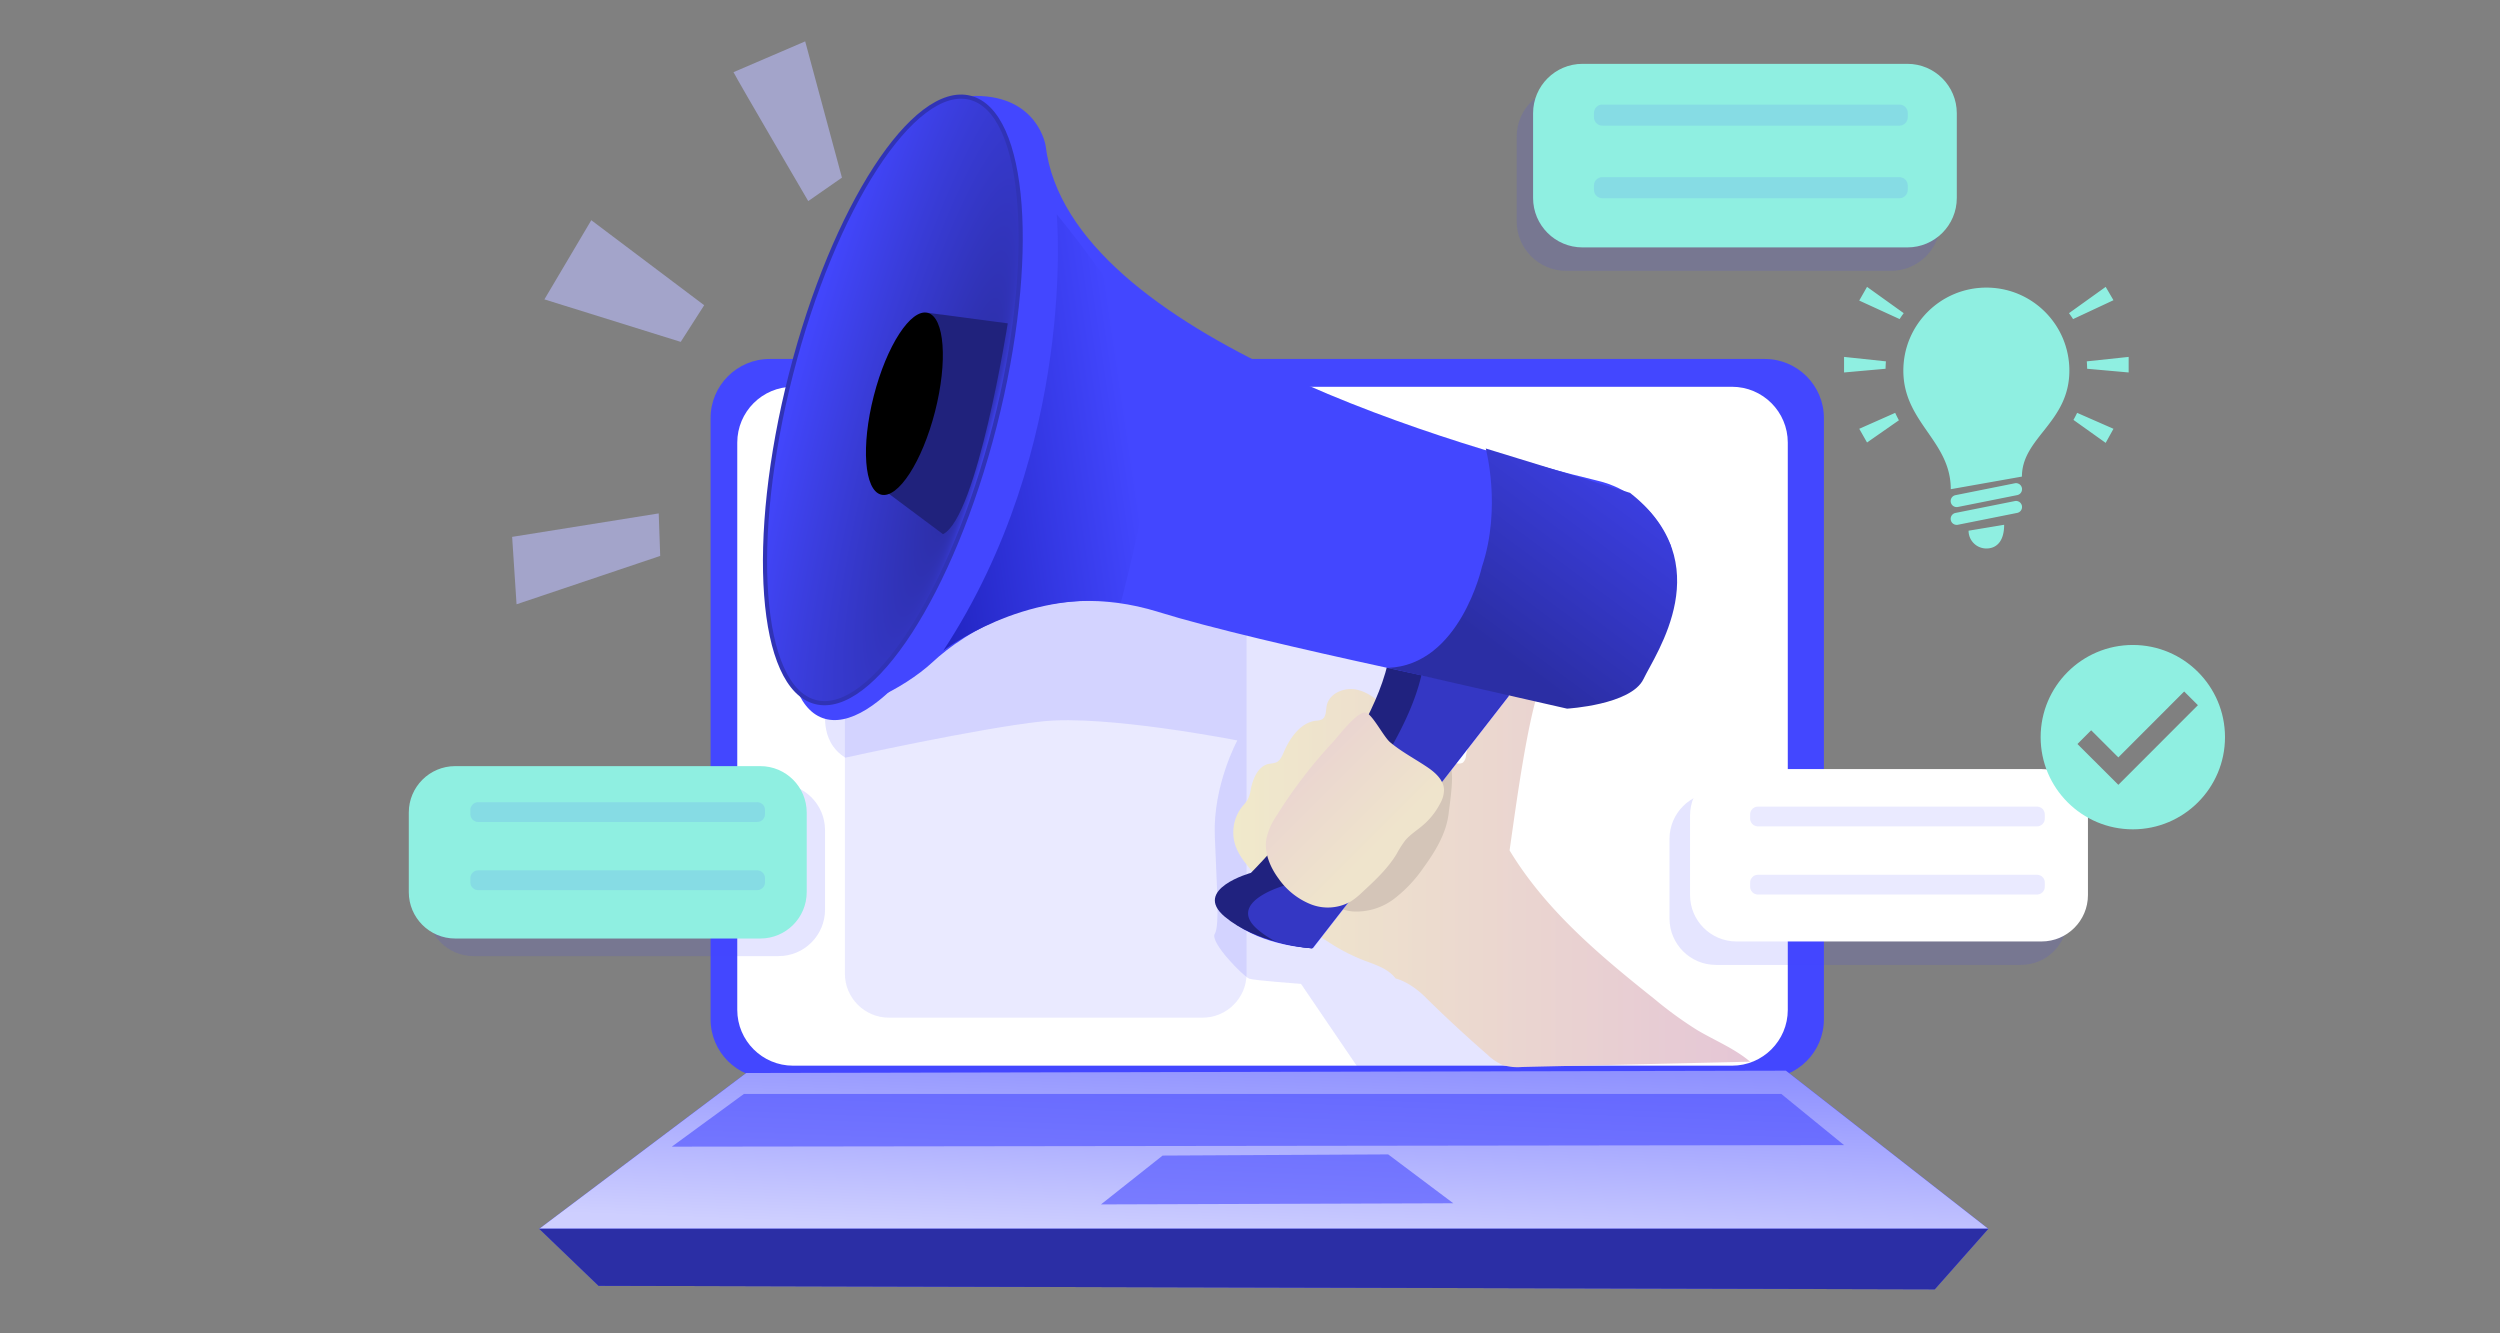 <svg xmlns="http://www.w3.org/2000/svg" style="isolation:isolate" viewBox="0 0 600 320">
  <rect x="0" y="0" width="600" height="320" fill="#808080" stroke="none"/>
  <defs/>
  <defs>
    <clipPath id="a">
      <path d="M0 0h600v320H0z"/>
    </clipPath>
  </defs>
  <g clip-path="url(#a)">
    <path fill="none" d="M0 0h600v320H0z"/>
    <path fill="#4347ff" d="M184.729 86.152h238.819c7.832 0 14.19 6.358 14.19 14.19v144.292c0 7.832-6.358 14.19-14.19 14.19H184.729c-7.832 0-14.191-6.358-14.191-14.19V100.342c0-7.832 6.359-14.19 14.191-14.19z"/>
    <path fill="#fff" d="M190.338 92.827h225.337c7.392 0 13.394 6.002 13.394 13.394V242.37c0 7.392-6.002 13.394-13.394 13.394H190.338c-7.393 0-13.394-6.002-13.394-13.394V106.221c0-7.392 6.001-13.394 13.394-13.394z"/>
    <path style="stroke:none;fill:#4347FF;stroke-miterlimit:10" fill="#4347ff" d="M113.646 188.092h73.223c6.147 0 11.137 4.99 11.137 11.137v19.098c0 6.147-4.99 11.138-11.137 11.138h-73.223c-6.147 0-11.138-4.991-11.138-11.138v-19.098c0-6.147 4.991-11.137 11.138-11.137zM411.819 190.202h73.223c6.147 0 11.137 4.991 11.137 11.138v19.098c0 6.147-4.99 11.138-11.137 11.138h-73.223c-6.147 0-11.138-4.991-11.138-11.138V201.34c0-6.147 4.991-11.138 11.138-11.138z" opacity=".14"/>
    <path style="stroke:none;fill:#4347FF;stroke-miterlimit:10" fill="#4347ff" d="M213.343 140.101h75.268c5.833 0 10.568 4.736 10.568 10.568v83.003c0 5.832-4.735 10.568-10.568 10.568h-75.268c-5.832 0-10.568-4.736-10.568-10.568v-83.003c0-5.832 4.736-10.568 10.568-10.568z" opacity=".11"/>
    <path fill="#4347FF" d="M198.313 169.424s-2.074 8.282 4.557 12.416c0 0 31.909-7.048 47.238-8.706 15.33-1.658 46.844 4.572 46.844 4.572s-5.843 10.78-5.405 22.794c.439 12.014 1.242 21.545 0 23.619-1.241 2.074 7.041 10.356 8.282 10.772 1.242.417 12.416 1.242 12.416 1.242l14.088 20.719 35.838-.766-22.027-72.764 10.641-35.859-98.595-12.846-53.877 34.807z" opacity=".14"/>
    <path fill="#4347FF" d="M179.098 257.517l-49.677 37.4h347.762l-48.567-37.955-249.518.555z"/>
    <linearGradient id="b" x1=".033" x2=".579" y1=".904" y2="-.619" gradientTransform="matrix(347.763 0 0 37.955 129.421 256.962)" gradientUnits="userSpaceOnUse">
      <stop offset="0%" stop-color="#cecfff"/>
      <stop offset="98.261%" stop-color="#7275ff"/>
    </linearGradient>
    <path fill="url(#b)" d="M179.098 257.517l-49.677 37.4h347.762l-48.567-37.955-249.518.555z"/>
    <path fill="#4347FF" d="M143.655 308.596l-14.234-13.679h347.762l-12.839 14.519-320.689-.84z"/>
    <path fill="#2B2EA5" d="M143.655 308.596l-14.234-13.679h347.762l-12.839 14.519-320.689-.84z"/>
    <path fill="#4347FF" d="M264.226 289.06l14.796-11.722 54.14-.285 15.629 11.73-84.565.277zM161.234 275.198l281.339-.372-15.067-12.284H178.543l-17.309 12.656z" opacity=".58"/>
    <linearGradient id="c" x1="1" x2="0" y1=".5" y2=".5" gradientTransform="matrix(124.046 0 0 92.162 295.988 163.967)" gradientUnits="userSpaceOnUse">
      <stop offset="0%" stop-color="#e5c6d6"/>
      <stop offset="42%" stop-color="#ead4d0"/>
      <stop offset="100%" stop-color="#f0e9cb"/>
    </linearGradient>
    <path fill="url(#c)" d="M334.935 234.829c-1.737-2.347-4.795-3.27-7.541-4.318-10.748-4.13-19.22-12.571-26.745-21.269-1.744-2.011-3.496-4.123-4.263-6.673a10.027 10.027 0 011.862-9.136c.423-.457.81-.946 1.157-1.463.4-.79.664-1.641.783-2.519.524-2.613 1.744-5.601 4.357-6.133a8.472 8.472 0 001.736-.336c.939-.415 1.393-1.463 1.8-2.409 1.509-3.489 4.012-7.142 7.783-7.612.485-.004.964-.108 1.408-.305 1.048-.602.907-2.112 1.142-3.301.579-2.964 4.224-4.474 7.181-3.84 2.957.633 5.335 2.761 7.564 4.795l8.558 7.822c2.3 2.097 4.693 4.279 7.768 5.014.513.179 1.076.145 1.564-.094.493-.44.776-1.068.782-1.728 1.072-6.587 9.892-19.573 17.867-17.032-3.129 8.879-5.57 26.95-7.4 39.803 8.69 14.362 21.621 25.196 34.755 35.654a92.347 92.347 0 0010.239 7.447c4.263 2.535 8.957 4.412 12.743 7.611l-54.757 1.275c-1.522.133-3.055-.019-4.521-.445a12.242 12.242 0 01-3.818-2.558q-7.822-6.806-15.183-14.081c-1.737-1.689-4.427-3.559-6.821-4.169z"/>
    <path fill="#D4C5B8" d="M347.678 195.208c-.564 4.749-3.129 9.02-5.93 12.876a32.863 32.863 0 01-7.204 7.666 14.967 14.967 0 01-9.919 2.996 11.736 11.736 0 01-7.635-3.911 5.596 5.596 0 01-1.4-2.574c-.415-2.229 1.244-4.255 2.816-5.89a195.659 195.659 0 0118.703-17.108c2.05-1.642 7.721-6.508 10.709-5.358 1.448.555.133 8.965-.14 11.303z"/>
    <path fill="#4347FF" d="M362.171 167l-47.092 60.593s-12.014-.378-19.478-6.593l5.806-8.508s27.344-27.344 31.076-48.896L362.171 167z"/>
    <path fill="#20227F" d="M293.977 220.037c3.715 3.09 8.385 4.92 12.359 5.992 2.782.785 5.632 1.308 8.511 1.564l48.499-62.352.821-1.072-30.656-7.087c-3.974 23.076-33.292 52.41-33.292 52.41s-14.174 3.911-6.242 10.545z"/>
    <path fill="#3437C4" d="M301.979 223.189a21.707 21.707 0 004.357 2.84c2.782.785 5.632 1.308 8.511 1.564l48.499-62.352-21.817-5.108c-4.036 23.076-33.292 52.41-33.292 52.41s-14.26 3.989-6.258 10.646z"/>
    <path fill="#4347FF" d="M399.204 127.49c-3.241-6.06-8.912-10.451-15.59-12.07-30.758-7.408-127.075-34.215-132.661-80.422 0 0-1.775-11.984-16.865-11.984-15.089 0-39.057 142.907-35.06 146.013 3.998 3.105 17.749-3.552 24.852-10.169 7.103-6.618 27.073-20.417 54.147-11.984 12.179 3.794 34.364 8.941 55.077 13.446 14.863 3.239 28.99 6.149 38.111 7.995 7.714 1.55 15.656-1.263 20.675-7.322 5.671-6.774 11.178-17.045 9.074-30.155 0 .023-.712-1.393-1.76-3.348z"/>
    <path fill="#4347FF" d="M197.431 172.329c-12.221-4.418-11.497-37.454 1.615-73.728 13.113-36.273 33.68-62.136 45.902-57.718 12.221 4.418 11.498 37.454-1.615 73.728-13.112 36.273-33.68 62.136-45.902 57.718z"/>
    <radialGradient id="d" cx=".5" cy=".5" r=".5" fx=".48" fy=".951" gradientTransform="matrix(80.292 -291.938 48.863 12.51 149.707 235.693)" gradientUnits="userSpaceOnUse">
      <stop offset="3.065%" stop-color="#2a2c9f"/>
      <stop offset="100%" stop-color="#4347ff"/>
    </radialGradient>
    <path fill="url(#d)" stroke="#3033B6" d="M195.72 168.493c-13.484-3.452-16.113-38.747-5.867-78.769 10.246-40.022 29.512-69.711 42.996-66.259 13.484 3.452 16.113 38.747 5.867 78.769-10.246 40.021-29.512 69.711-42.996 66.259z" vector-effect="non-scaling-stroke"/>
    <linearGradient id="e" x1="0" x2=".872" y1=".5" y2=".99" gradientTransform="matrix(28.63 0 0 53.138 213.226 75.064)" gradientUnits="userSpaceOnUse">
      <stop offset="100%" stop-color="#20227c"/>
      <stop offset="100%" stop-color="#010101" stop-opacity=".021"/>
    </linearGradient>
    <path fill="url(#e)" d="M222.629 75.064l19.227 2.542s-7.322 46.598-15.535 50.596l-13.095-9.771 9.403-43.367z"/>
    <linearGradient id="f" x1=".603" x2=".208" y1=".714" y2=".281" gradientTransform="matrix(42.754 0 0 46.796 303.812 171.011)" gradientUnits="userSpaceOnUse">
      <stop offset="1.304%" stop-color="#efe4cc"/>
      <stop offset="97.826%" stop-color="#ead5d0"/>
    </linearGradient>
    <path fill="url(#f)" d="M333.636 178.148c2.73 2.292 5.922 3.95 8.871 5.937 1.932 1.298 3.911 3.043 4.06 5.374a6.622 6.622 0 01-.892 3.301 17.359 17.359 0 01-4.248 5.366c-1.408 1.197-3.019 2.183-4.2 3.606a25.734 25.734 0 00-2.05 3.239c-2.127 3.504-5.178 6.336-8.19 9.121-.841.83-1.76 1.576-2.745 2.229a11.14 11.14 0 01-9.638.712 17.273 17.273 0 01-7.728-6.141c-2.05-2.769-3.52-6.258-2.934-9.613.473-2.04 1.337-3.968 2.543-5.679a115.13 115.13 0 0113.454-17.538c1.291-1.377 5.734-7.338 7.784-7.04 1.548.187 4.31 5.78 5.913 7.126z"/>
    <linearGradient id="g" x1="0" x2=".635" y1=".5" y2="-.272" gradientTransform="matrix(69.439 0 0 62.438 333.073 107.637)" gradientUnits="userSpaceOnUse">
      <stop offset="2.609%" stop-color="#2b2ea4"/>
      <stop offset="97.391%" stop-color="#3f42ee"/>
    </linearGradient>
    <path fill="url(#g)" d="M355.664 136.04s-5.233 23.631-22.591 24.249l43.023 9.786s15.379-.892 18.344-7.103c2.965-6.211 18.328-27.793-3.239-44.689l-34.622-10.646s3.849 14.197-.915 28.403z"/>
    <linearGradient id="h" x1="-.432" x2=".9" y1=".926" y2=".528" gradientTransform="matrix(51.146 0 0 104.742 226.391 51.417)" gradientUnits="userSpaceOnUse">
      <stop offset="3.043%" stop-color="#1518aa"/>
      <stop offset="98.696%" stop-color="#4347ff"/>
    </linearGradient>
    <path fill="url(#h)" d="M253.613 51.417s5.053 55.602-27.222 104.742c0 0 19.235-14.792 42.609-11.538 0 0 12.727-46.747 7.103-59.771-5.625-13.024-22.49-33.433-22.49-33.433z"/>
    <linearGradient id="i" x1="0" x2=".193" y1=".5" y2="1.481" gradientTransform="matrix(11.171 -43.634 14.701 3.764 204.12 116.832)" gradientUnits="userSpaceOnUse">
      <stop offset="0%"/>
    </linearGradient>
    <path fill="url(#i)" d="M211.471 118.714c-4.057-1.039-4.848-11.658-1.765-23.699 3.083-12.041 8.879-20.974 12.936-19.935 4.057 1.038 4.848 11.658 1.765 23.699-3.082 12.041-8.879 20.974-12.936 19.935z"/>
    <path fill="#8fefe1" d="M109.249 183.87h73.223c6.147 0 11.138 4.991 11.138 11.138v19.098c0 6.147-4.991 11.138-11.138 11.138h-73.223c-6.147 0-11.138-4.991-11.138-11.138v-19.098c0-6.147 4.991-11.138 11.138-11.138z"/>
    <path fill="#fff" d="M416.748 184.579h73.224c6.147 0 11.137 4.99 11.137 11.137v19.098c0 6.147-4.99 11.138-11.137 11.138h-73.224c-6.147 0-11.137-4.991-11.137-11.138v-19.098c0-6.147 4.99-11.137 11.137-11.137z"/>
    <path style="stroke:none;fill:#4347FF;stroke-miterlimit:10" fill="#4347ff" d="M375.866 20.945h77.971c6.545 0 11.86 5.314 11.86 11.86v20.336c0 6.546-5.315 11.86-11.86 11.86h-77.971c-6.546 0-11.86-5.314-11.86-11.86V32.805c0-6.546 5.314-11.86 11.86-11.86z" opacity=".14"/>
    <path fill="#8fefe1" d="M379.801 15.322h77.971c6.546 0 11.86 5.314 11.86 11.86v20.337c0 6.545-5.314 11.859-11.86 11.859h-77.971c-6.546 0-11.86-5.314-11.86-11.859V27.182c0-6.546 5.314-11.86 11.86-11.86z"/>
    <path style="stroke:none;fill:#4347FF;stroke-miterlimit:10" fill="#4347ff" d="M384.545 25.098h71.322c1.098 0 1.991.892 1.991 1.991v1.073c0 1.099-.893 1.991-1.991 1.991h-71.322c-1.099 0-1.991-.892-1.991-1.991v-1.073c0-1.099.892-1.991 1.991-1.991zM384.545 42.518h71.322c1.098 0 1.991.892 1.991 1.991v1.073c0 1.099-.893 1.991-1.991 1.991h-71.322c-1.099 0-1.991-.892-1.991-1.991v-1.073c0-1.099.892-1.991 1.991-1.991zM421.905 193.584h66.978c1.032 0 1.87.837 1.87 1.869v1.008c0 1.032-.838 1.87-1.87 1.87h-66.978c-1.032 0-1.87-.838-1.87-1.87v-1.008c0-1.032.838-1.869 1.87-1.869zM421.905 209.943h66.978c1.032 0 1.87.838 1.87 1.87v1.008c0 1.031-.838 1.869-1.87 1.869h-66.978c-1.032 0-1.87-.838-1.87-1.869v-1.008c0-1.032.838-1.87 1.87-1.87zM114.756 192.525h66.979c1.031 0 1.869.837 1.869 1.869v1.008c0 1.032-.838 1.87-1.869 1.87h-66.979c-1.032 0-1.87-.838-1.87-1.87v-1.008c0-1.032.838-1.869 1.87-1.869zM114.756 208.884h66.979c1.031 0 1.869.838 1.869 1.87v1.008c0 1.031-.838 1.869-1.869 1.869h-66.979c-1.032 0-1.87-.838-1.87-1.869v-1.008c0-1.032.838-1.87 1.87-1.87z" opacity=".11"/>
    <path fill="#BCBDFF" d="M176.038 17.318c1.052 2.11 17.937 30.944 17.937 30.944l8.092-5.631-8.822-32.704-17.207 7.391zM141.909 52.848l27.096 20.406-5.631 8.8-32.719-10.202 11.254-19.004z" opacity=".58"/>
    <g opacity=".58">
      <path fill="#BCBDFF" d="M122.913 128.847l35.181-5.631.357 10.203-34.479 11.612-1.059-16.184z"/>
    </g>
    <path fill="#8FEFE1" fill-rule="evenodd" d="M489.753 176.916c0-12.21 9.913-22.123 22.124-22.123 12.21 0 22.123 9.913 22.123 22.123 0 12.211-9.913 22.124-22.123 22.124-12.211 0-22.124-9.913-22.124-22.124zm34.449-10.961l-15.803 15.819-6.521-6.507-3.29 3.298 9.817 9.795 19.091-19.113-3.294-3.292z"/>
    <path fill="#8FEFE1" d="M448.088 68.849l-1.872 3.287 9.696 4.445c.288-.478.655-.968.976-1.423l-8.8-6.309zm57.276 0l-8.806 6.312c.322.455.689.945.977 1.423l9.696-4.534-1.867-3.201zm-28.639.176c-11.006 0-19.922 8.916-19.922 19.922 0 12.462 11.384 16.82 11.384 28.46l17.076-3.026c0-9.391 11.384-12.972 11.384-25.434 0-11.006-8.917-19.922-19.922-19.922zm-34.152 16.632v3.734l9.961-.888c.011-.612.034-1.178.088-1.779l-10.049-1.067zm68.304 0l-10.05 1.067c.057.598.077 1.167.089 1.779l9.961.888v-3.734zm-56.032 13.427l-8.624 3.825 1.865 3.29 7.65-5.333c-.32-.583-.617-1.177-.891-1.782zm43.669 0c-.299.592-.567 1.147-.888 1.691l7.735 5.515 1.87-3.381-8.717-3.825zm-14.942 16.9l-14.23 2.846c-.378.069-.712.287-.929.604-.217.318-.299.709-.226 1.086.142.789.899 1.301 1.69 1.156l14.23-2.846c.378-.07.713-.288.93-.605.217-.317.298-.708.226-1.086-.07-.378-.288-.713-.605-.929a1.44 1.44 0 00-1.086-.226zm0 4.269l-14.23 2.846c-.378.069-.712.287-.929.604-.217.318-.299.709-.226 1.086.142.788.899 1.301 1.69 1.156l14.23-2.846c.378-.07.713-.288.93-.605.217-.318.298-.708.226-1.086-.07-.378-.288-.713-.605-.929a1.44 1.44 0 00-1.086-.226zm-2.578 5.692l-8.538 1.423a4.27 4.27 0 004.269 4.269c2.356 0 4.269-1.603 4.269-5.692z"/>
  </g>
</svg>
